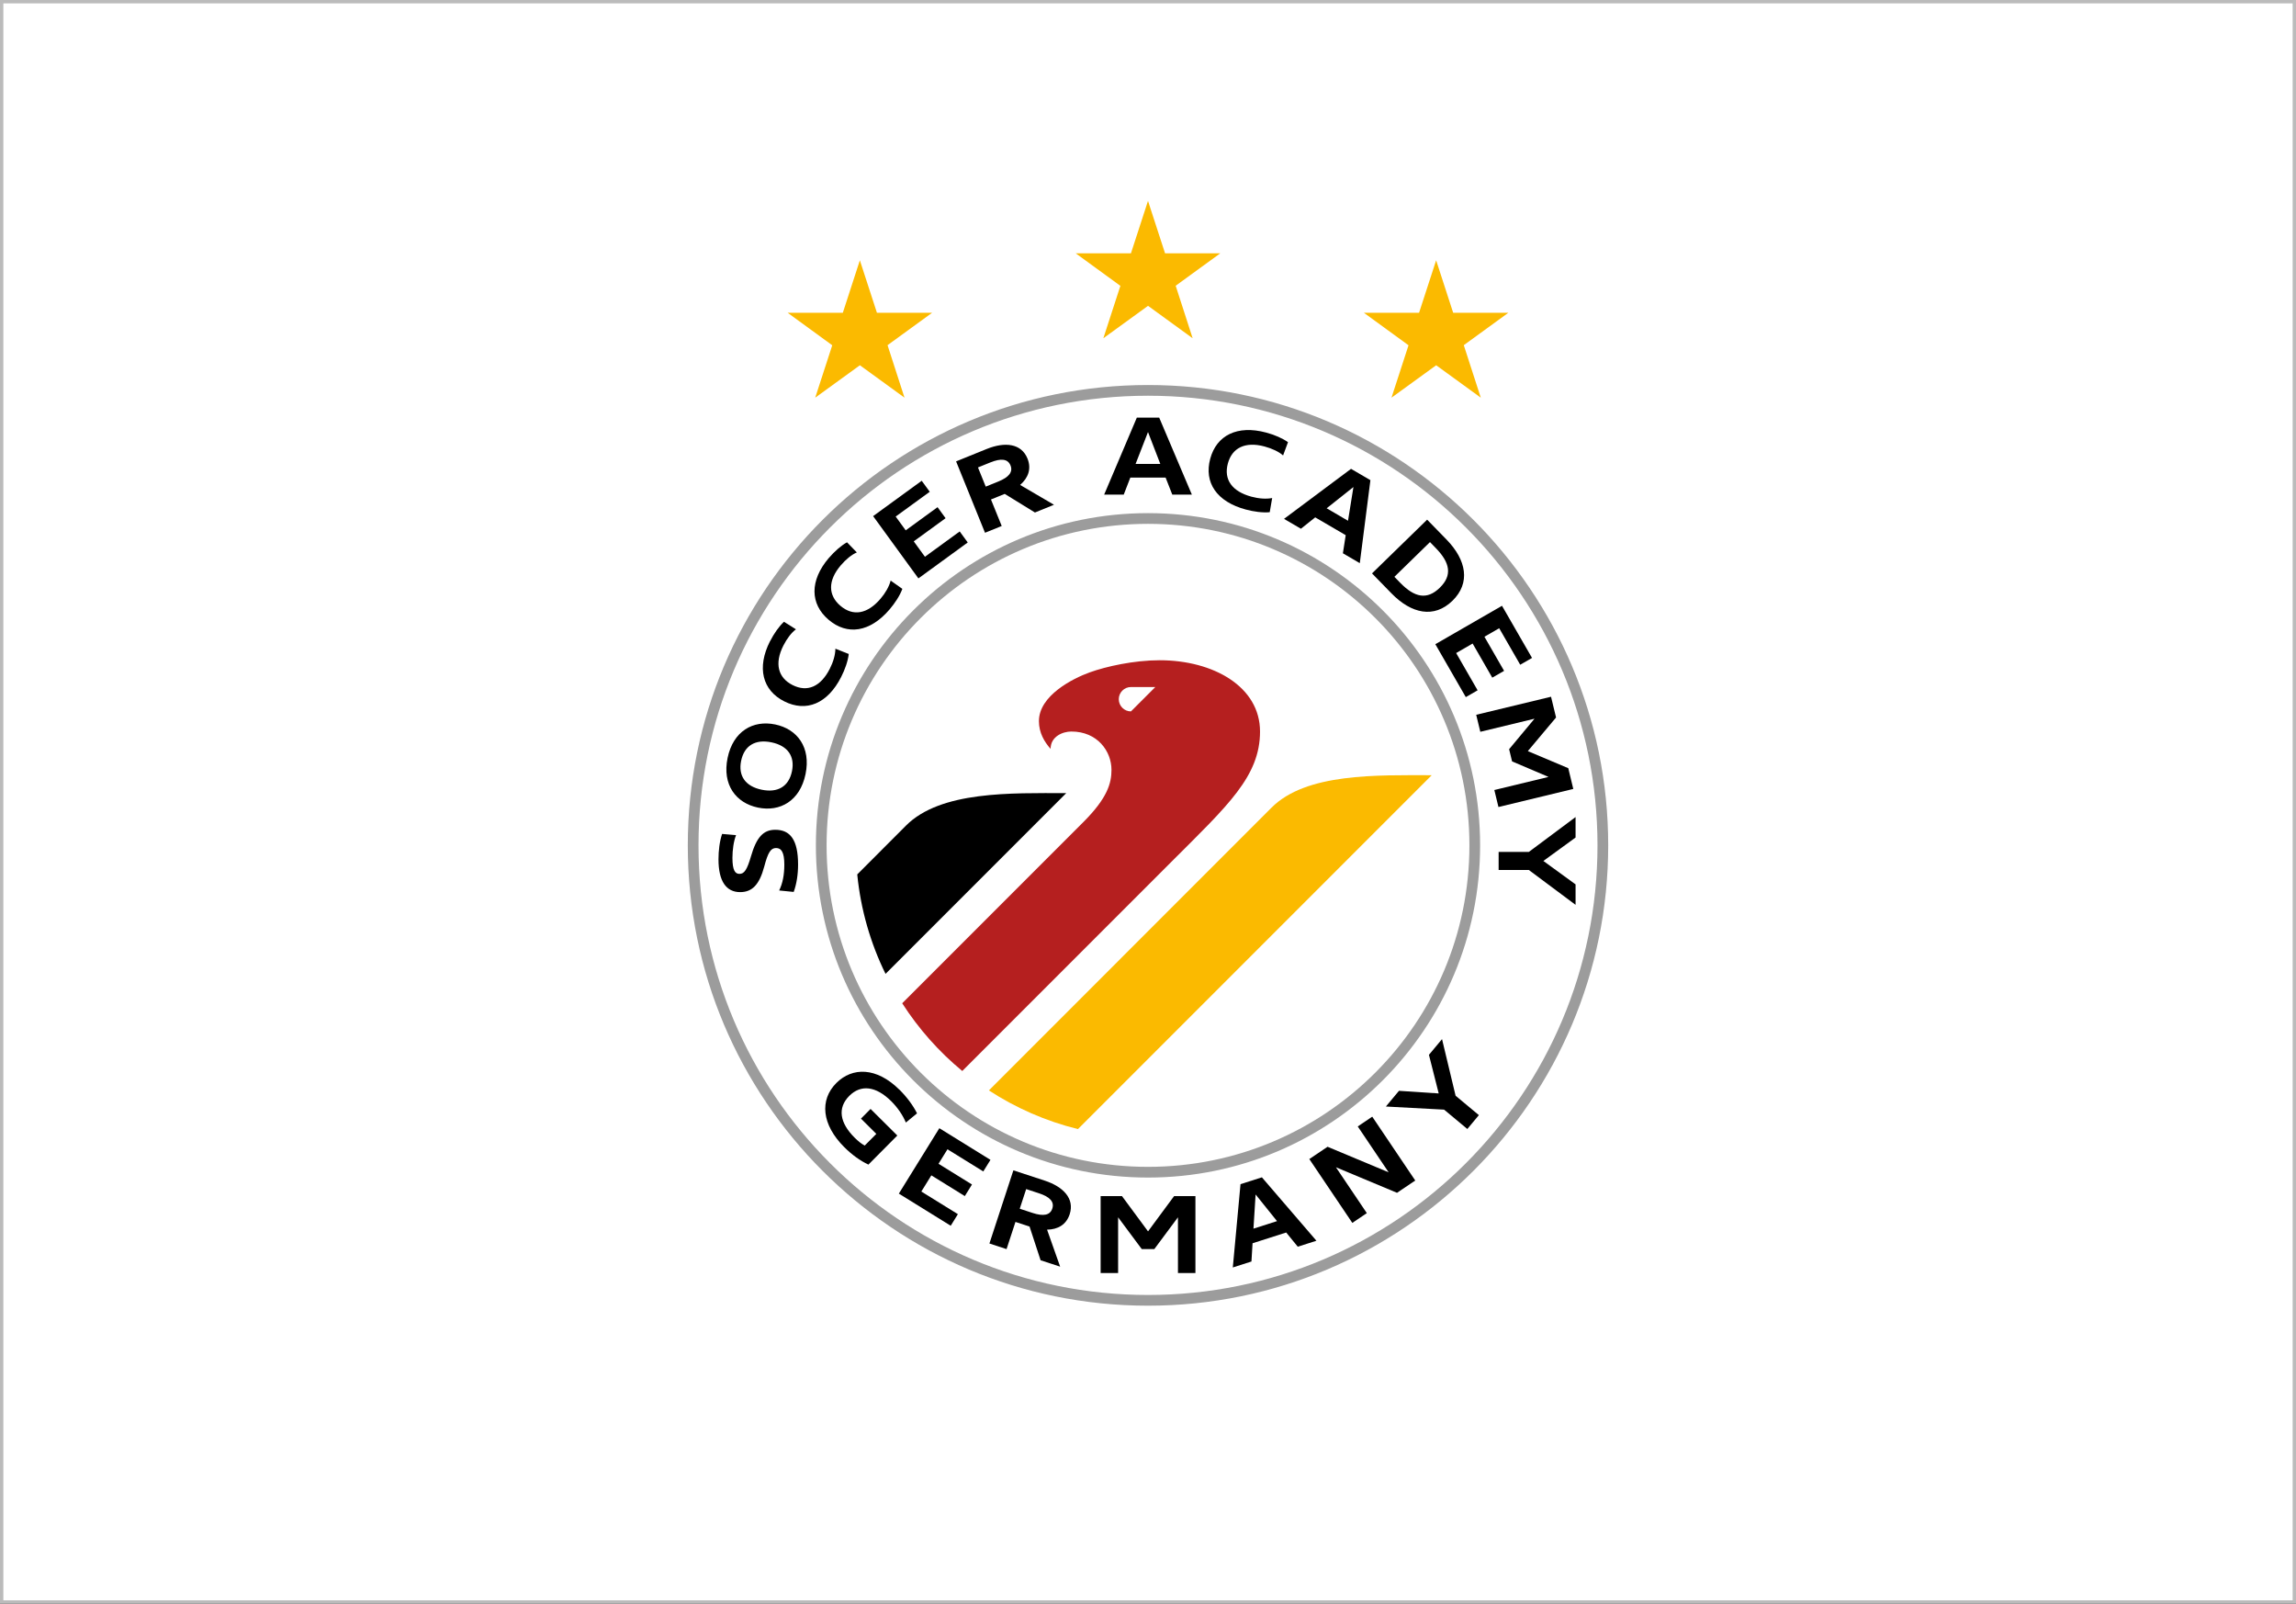 <?xml version="1.0" encoding="UTF-8"?>
<svg id="Ebene_1" data-name="Ebene 1" xmlns="http://www.w3.org/2000/svg" version="1.1" viewBox="0 0 686 479">
  <rect x="0" y="0" width="686" height="479" fill="#333333" stroke="none"/>
  <defs>
    <style>
      .cls-1 {
        fill: #fbba00;
      }

      .cls-1, .cls-2, .cls-3, .cls-4, .cls-5, .cls-6 {
        stroke-width: 0px;
      }

      .cls-2 {
        fill: #bbb;
      }

      .cls-3 {
        fill: #000;
      }

      .cls-4 {
        fill: #9c9c9c;
      }

      .cls-5 {
        fill: #fff;
      }

      .cls-6 {
        fill: #b51f1f;
      }
    </style>
  </defs>
  <g>
    <rect class="cls-5" x=".5" y=".5" width="685" height="478"/>
    <path class="cls-2" d="M685,1v477H1V1h684M686,0H0v479h686V0h0Z"/>
  </g>
  <g>
    <g>
      <polygon class="cls-1" points="343.01 91.35 329.66 101.03 334.75 85.38 321.41 75.67 337.9 75.67 343 60 348.1 75.67 364.59 75.67 351.27 85.35 356.34 101.03 343.01 91.35"/>
      <polygon class="cls-1" points="256.92 109.1 243.57 118.78 248.66 103.13 235.33 93.42 251.82 93.42 256.91 77.75 262.01 93.42 278.5 93.42 265.18 103.1 270.25 118.78 256.92 109.1"/>
      <polygon class="cls-1" points="429.1 109.1 415.75 118.78 420.84 103.13 407.5 93.42 423.99 93.42 429.09 77.75 434.18 93.42 450.67 93.42 437.35 103.1 442.43 118.78 429.1 109.1"/>
    </g>
    <g>
      <path class="cls-3" d="M214.67,256.68c0-2.56.33-5.39,1.08-7.59l4.17.36c-.72,1.81-1.08,4.43-1.08,6.77,0,3.74.79,4.8,2.1,4.8,1.45,0,2.27-1.25,3.42-5.19,1.68-5.81,3.74-7.98,7.29-7.98,4.43,0,6.8,2.96,6.8,10.38,0,2.92-.43,5.81-1.31,8.18l-4.34-.43c1.05-2.13,1.54-4.7,1.54-7.72,0-3.71-.89-4.96-2.46-4.96s-2.4,1.22-3.55,5.58c-1.45,5.39-3.61,7.59-7.19,7.59-4.14,0-6.47-3.22-6.47-9.79h0Z"/>
      <path class="cls-3" d="M346.35,124.75l9.76,22.99h-5.85l-2-5.09h-10.54l-1.97,5.09h-5.85l9.76-22.99h6.7-.01ZM339.29,138.58h7.39l-3.68-9.53-3.71,9.53h0Z"/>
      <path class="cls-3" d="M456.79,259.85h-9.03v-5.39h9.03l13.96-10.41v6.11l-9.62,7,9.62,7v6.11l-13.96-10.41h0Z"/>
      <path class="cls-3" d="M341.13,373.09l-7.06-9.49v16.65h-5.22v-22.99h6.37l7.79,10.54,7.79-10.54h6.37v22.99h-5.22v-16.65l-7.06,9.49h-3.76Z"/>
      <path class="cls-3" d="M268.74,325.48c2.19,2.18,4.08,4.7,5.25,7.07l-3.34,2.75c-.87-2.16-2.48-4.5-4.36-6.37-4.59-4.56-9.1-5.06-12.55-1.59-3.61,3.63-2.83,8.07,1.62,12.49,1,1,2.03,1.83,3,2.34l3.47-3.49-4.59-4.56,2.87-2.89,7.99,7.94-8.64,8.69c-2.49-1.18-4.91-2.93-7.19-5.2-6.78-6.74-7.43-14.1-2.41-19.15,4.79-4.82,12.04-4.8,18.87,1.98h.01Z"/>
      <path class="cls-3" d="M280.65,336.98l15.28,9.46-2.14,3.46-10.7-6.62-2.68,4.33,10,6.19-2.14,3.46-10-6.19-2.99,4.83,10.92,6.76-2.14,3.46-15.5-9.6,12.11-19.55h-.02Z"/>
      <path class="cls-3" d="M312.84,367.28l3.91,11.06-5.84-1.91-3.3-10.07-4.21-1.38-2.66,8.12-5.12-1.68,7.16-21.85,9.33,3.06c5.62,1.84,9.01,5.41,7.49,10.06-1.02,3.12-3.53,4.55-6.76,4.6h0ZM310.44,356.43l-3.84-1.26-1.92,5.87,3.84,1.26c3.22,1.05,5.23.71,5.89-1.32s-.76-3.5-3.97-4.55Z"/>
      <path class="cls-3" d="M377.03,351.66l16.29,18.94-5.57,1.78-3.46-4.24-10.05,3.21-.33,5.45-5.57,1.78,2.3-24.88,6.39-2.04h0ZM374.51,366.99l7.04-2.25-6.4-7.96-.64,10.21Z"/>
      <path class="cls-3" d="M417.4,356.28l-18.25-7.63,9.23,13.7-4.33,2.92-12.85-19.07,5.45-3.67,18.25,7.63-9.23-13.7,4.33-2.92,12.85,19.07-5.45,3.67Z"/>
      <path class="cls-3" d="M434.92,327.3l6.94,5.78-3.45,4.14-6.94-5.78-17.39-.93,3.91-4.69,11.87.78-2.92-11.53,3.91-4.69,4.06,16.93h.01Z"/>
      <path class="cls-3" d="M240.68,231.22c-1.66,8.01-7.62,11.37-14.22,10-6.59-1.37-10.73-6.82-9.07-14.83,1.66-8.01,7.62-11.37,14.22-10,6.59,1.37,10.73,6.82,9.07,14.83ZM236.62,230.38c.93-4.5-1.27-7.64-6.12-8.65-4.86-1.01-8.12,1-9.06,5.5-.93,4.5,1.27,7.64,6.12,8.65,4.86,1.01,8.12-1,9.06-5.5Z"/>
      <path class="cls-3" d="M230.08,191.53c1.19-2.34,2.71-4.48,4.16-5.81l3.57,2.25c-1.34.98-2.7,2.79-3.76,4.87-2.73,5.39-1.55,9.6,2.73,11.77,4.48,2.27,8.46.46,11.16-4.88,1-1.96,1.64-4.11,1.66-5.97l3.99,1.58c-.25,2.16-1.14,4.65-2.26,6.85-4.07,8.03-10.46,10.61-17.03,7.29-6.48-3.28-8.26-10.01-4.24-17.95h.02Z"/>
      <path class="cls-3" d="M247.66,166.65c1.71-2,3.69-3.72,5.41-4.67l2.94,3.03c-1.53.63-3.29,2.08-4.8,3.85-3.93,4.6-3.77,8.97-.12,12.08,3.82,3.26,8.12,2.44,12-2.11,1.43-1.67,2.56-3.61,3.02-5.41l3.5,2.47c-.75,2.04-2.21,4.25-3.81,6.13-5.85,6.85-12.67,7.85-18.26,3.07-5.52-4.72-5.67-11.67.11-18.44h0Z"/>
      <path class="cls-3" d="M260.86,154.17l14.53-10.57,2.4,3.29-10.18,7.4,3,4.12,9.51-6.92,2.4,3.29-9.51,6.92,3.34,4.6,10.39-7.56,2.4,3.29-14.74,10.73-13.53-18.6h-.01Z"/>
      <path class="cls-3" d="M304.78,144.84l10.13,5.93-5.69,2.31-9.03-5.56-4.11,1.67,3.21,7.92-4.99,2.02-8.64-21.32,9.11-3.69c5.48-2.22,10.38-1.69,12.22,2.85,1.23,3.05.24,5.75-2.2,7.88h0ZM295.95,138.1l-3.75,1.52,2.32,5.73,3.75-1.52c3.14-1.27,4.45-2.83,3.65-4.81s-2.84-2.18-5.97-.91h0Z"/>
      <path class="cls-3" d="M378.29,129.2c2.54.68,4.94,1.73,6.54,2.88l-1.47,3.96c-1.23-1.11-3.29-2.07-5.54-2.68-5.84-1.57-9.71.45-10.96,5.08-1.3,4.85,1.29,8.37,7.06,9.92,2.13.57,4.35.76,6.18.4l-.73,4.23c-2.16.2-4.79-.16-7.16-.8-8.69-2.33-12.53-8.06-10.62-15.16,1.88-7.01,8.1-10.14,16.69-7.83h.01Z"/>
      <path class="cls-3" d="M409.45,143.44l-3.17,24.77-5.05-2.95.84-5.41-9.11-5.32-4.27,3.4-5.05-2.95,20.02-14.94,5.79,3.38v.02ZM396.38,151.82l6.38,3.73,1.62-10.08-8.01,6.36h.01Z"/>
      <path class="cls-3" d="M415.73,177.22l-5.8-5.95,16.47-16.05,5.8,5.95c5.96,6.12,7.22,12.96,1.76,18.28-5.48,5.34-12.27,3.89-18.23-2.23ZM428.99,163.71l-1.74-1.79-10.63,10.37,1.74,1.79c4.29,4.4,8,5.19,11.81,1.48,3.79-3.69,3.12-7.44-1.17-11.84h0Z"/>
      <path class="cls-3" d="M448.77,180.95l8.97,15.57-3.53,2.03-6.28-10.9-4.41,2.54,5.87,10.19-3.53,2.03-5.87-10.19-4.92,2.84,6.41,11.13-3.53,2.03-9.1-15.8,19.92-11.48h0Z"/>
      <path class="cls-3" d="M450.91,223.76l7.57-9.09-16.19,3.91-1.23-5.08,22.36-5.39,1.5,6.2-8.43,10.04,12.08,5.1,1.5,6.2-22.36,5.4-1.23-5.08,16.19-3.91-10.89-4.64-.88-3.64v-.02Z"/>
    </g>
    <g>
      <path class="cls-4" d="M343,153.27c-54.8,0-99.23,44.43-99.23,99.23s44.43,99.23,99.23,99.23,99.23-44.43,99.23-99.23-44.43-99.23-99.23-99.23h0ZM343,348.53c-53.04,0-96.03-42.99-96.03-96.03s42.99-96.03,96.03-96.03,96.03,42.99,96.03,96.03-42.99,96.03-96.03,96.03Z"/>
      <path class="cls-4" d="M343,115c-75.94,0-137.5,61.56-137.5,137.5s61.56,137.5,137.5,137.5,137.5-61.56,137.5-137.5-61.56-137.5-137.5-137.5ZM343,386.8c-74.17,0-134.3-60.13-134.3-134.3s60.13-134.3,134.3-134.3,134.3,60.13,134.3,134.3-60.13,134.3-134.3,134.3Z"/>
    </g>
    <g>
      <path class="cls-1" d="M379.85,241.29l-84.39,84.41c8.05,5.24,17.02,9.19,26.61,11.55l105.7-105.7c-16.4,0-37.55-.71-47.92,9.74h0Z"/>
      <path class="cls-6" d="M346.47,197.21c-7.6,0-15.94,1.83-20.93,3.64-4.94,1.78-15.13,6.88-15.13,14.55,0,3.46,1.61,6.17,3.49,8.29,0-3.71,3.62-5.19,6.21-5.19,7.78,0,11.98,5.9,11.98,11.45,0,3.96-1.19,8.37-8.36,15.55l-54.17,54.17c4.91,7.64,10.97,14.47,17.95,20.23l62.76-62.76c16.56-16.56,26.2-25.24,26.2-38.64s-13.95-21.29-29.99-21.29h-.01ZM337.91,212.49c-2.01,0-3.64-1.63-3.64-3.64s1.63-3.64,3.64-3.64h7.28l-7.28,7.28Z"/>
      <path class="cls-3" d="M256.13,261.18c1.04,10.57,3.98,20.59,8.45,29.71l53.99-53.99c-16.4,0-37.55-.71-47.92,9.74l-14.52,14.54h0Z"/>
    </g>
  </g>
</svg>